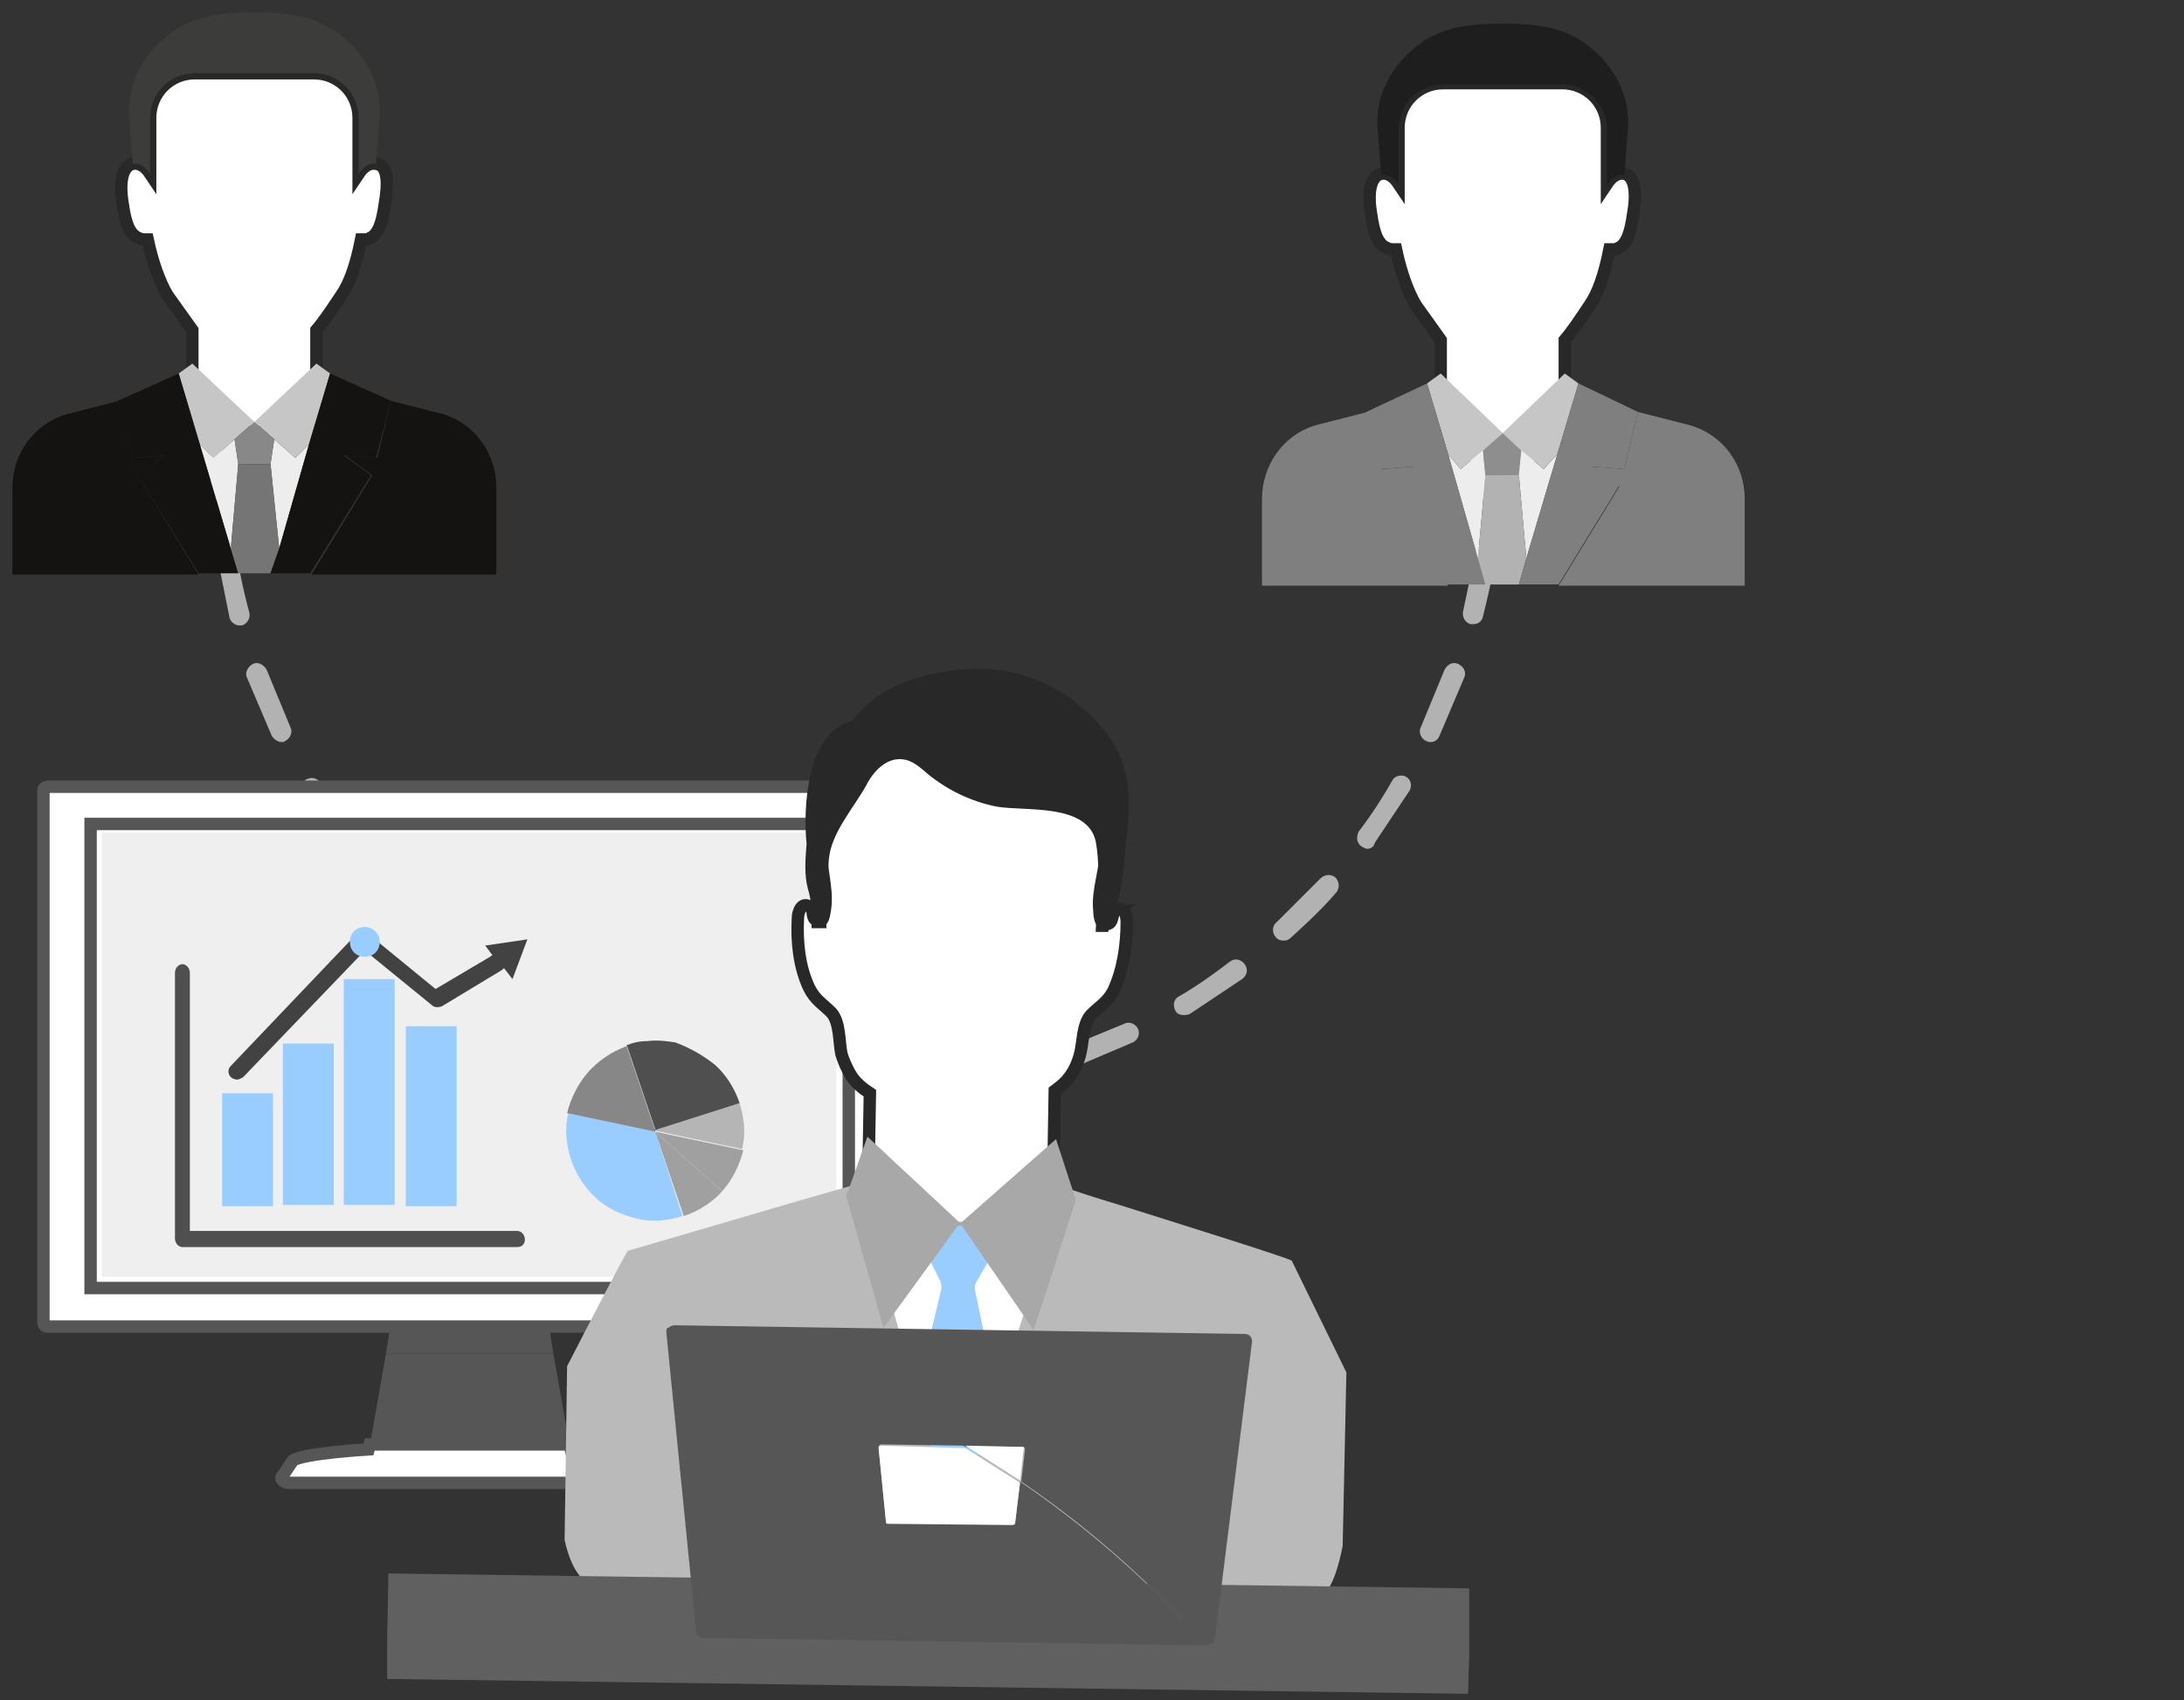 <svg xmlns="http://www.w3.org/2000/svg" viewBox="0 0 176 137"><rect x="0" y="0" width="176" height="137" fill="#333333" stroke="none"/><path d="M130.9 14c-.5-.1-1 .2-1.4.8v-4.5c0-2-1.6-3.6-3.6-3.6h-9.6c-2 0-3.6 1.6-3.6 3.6v4.5c-.4-.6-.9-.9-1.4-.8-.9.2-1.1 1.6-.8 3.3.2 1.4.5 2.4 1.3 2.7.2.1.4.1.5.1h.2c.4 1.9 1 3.5 1.6 4.5l2 2.8v8.1l5 4.8 5-4.8v-8.1c.6-.7 1.2-1.6 2-2.8.7-1 1.2-2.5 1.6-4.5h.2c.2 0 .4 0 .5-.1.7-.3 1-1.3 1.2-2.7.3-1.6.2-3.1-.7-3.3zm-100.6-.8c-.5-.1-1 .2-1.4.8V9.5c0-2-1.6-3.6-3.6-3.6h-9.6c-2 0-3.6 1.6-3.6 3.6V14c-.4-.6-.9-.9-1.4-.8-.9.2-1.1 1.6-.8 3.3.2 1.4.5 2.4 1.3 2.7.2.1.4.1.5.1h.2c.4 1.9 1 3.5 1.6 4.5l2 2.8v3.9l5 4.8 5-4.8v-3.9c.6-.7 1.2-1.6 2-2.8.7-1 1.2-2.5 1.6-4.5h.2c.2 0 .4 0 .5-.1.7-.3 1-1.3 1.2-2.7.3-1.7.3-3.2-.7-3.3z" fill="#fff" stroke="#282828" stroke-miterlimit="10"/><path d="M120.2 40.4c-.5 0-.9-.4-.8-.9l.1-2.5c0-.5.4-.8.8-.8.5 0 .8.4.8.8l-.1 2.5c0 .5-.4.9-.8.9zM69.1 89.1c-.9 0-1.7 0-2.6-.1-.5 0-.8-.4-.8-.9s.4-.8.9-.8l2.5.1 2.4-.1c.5-.1.9.3.9.8s-.3.9-.8.9c-.8.1-1.7.1-2.5.1zm-7.6-.5h-.1c-1.7-.2-3.4-.6-5-1a.89.89 0 0 1-.6-1 .89.89 0 0 1 1-.6l4.9 1c.5.1.8.5.7.9s-.5.7-.9.7zm15.1 0c-.4 0-.8-.3-.8-.7-.1-.5.2-.9.7-.9 1.6-.2 3.3-.6 4.8-1a.89.89 0 0 1 1 .6.89.89 0 0 1-.6 1l-5 1h-.1zm-24.8-2.5h-.3l-4.7-2c-.4-.2-.6-.7-.4-1.1s.7-.6 1.1-.4l4.6 1.9c.4.2.7.6.5 1.1-.2.3-.5.5-.8.5zm34.5 0c-.3 0-.7-.2-.8-.6-.2-.4.1-.9.5-1.1l4.6-1.9c.4-.2.9 0 1.1.4s0 .9-.4 1.1l-4.7 2c-.1.1-.2.1-.3.1zm-43.6-4.2c-.1 0-.3 0-.4-.1L38.1 79c-.4-.3-.4-.8-.2-1.2.3-.4.8-.4 1.2-.2 1.3 1 2.7 1.9 4.1 2.7.4.2.5.7.3 1.1-.2.3-.5.5-.8.5zm52.7-.1c-.3 0-.6-.1-.7-.4-.2-.4-.1-.9.3-1.1 1.4-.8 2.8-1.8 4.1-2.8.4-.3.9-.2 1.2.2s.2.9-.2 1.2l-4.2 2.8c-.2.1-.4.1-.5.1zm-60.8-5.9c-.2 0-.4-.1-.6-.2-1.3-1.1-2.5-2.4-3.6-3.6-.3-.3-.3-.9.1-1.2.3-.3.9-.3 1.2.1l3.5 3.5c.3.3.4.8.1 1.2-.2.1-.4.2-.7.2zm68.8-.1c-.2 0-.5-.1-.6-.3-.3-.3-.3-.9.1-1.2l3.5-3.5c.3-.3.8-.4 1.2-.1.3.3.4.8.1 1.2-1.1 1.3-2.4 2.5-3.6 3.6-.3.3-.5.3-.7.3zm-75.5-7.4c-.3 0-.5-.1-.7-.3l-2.8-4.2c-.2-.4-.1-.9.3-1.1s.9-.1 1.1.3c.8 1.4 1.8 2.8 2.8 4.1.3.4.2.9-.2 1.2h-.5zm82.3 0c-.2 0-.3-.1-.5-.2-.4-.3-.4-.8-.2-1.2 1-1.3 1.9-2.7 2.7-4.1.2-.4.8-.5 1.1-.3.4.2.5.7.3 1.1l-2.8 4.2c-.1.4-.4.5-.6.5zm-87.5-8.6c-.3 0-.6-.2-.8-.5l-2-4.7c-.2-.4.1-.9.5-1.1s.9.1 1.1.5l1.9 4.6c.2.4 0 .9-.4 1.1-.1.1-.2.1-.3.1zm92.6 0c-.1 0-.2 0-.4-.1-.4-.2-.6-.7-.4-1.1l1.9-4.6c.2-.4.6-.7 1.1-.5.4.2.7.6.5 1.1l-2 4.7c-.1.3-.4.5-.7.5zm-96-9.4c-.4 0-.7-.3-.8-.6l-1-5c-.1-.5.2-.9.7-.9.4-.1.9.2.9.7.2 1.6.6 3.3 1 4.8a.89.89 0 0 1-.6 1h-.2zm99.4-.1h-.2a.89.89 0 0 1-.6-1l1-4.8c.1-.5.5-.8.9-.7.5.1.8.5.7.9-.2 1.7-.6 3.4-1 5-.1.4-.4.6-.8.6zM17.8 40.4c-.4 0-.8-.3-.8-.8l-.1-2.5c0-.5.4-.8.8-.8.5 0 .8.4.8.8l.1 2.5c.1.4-.3.8-.8.8z" fill="#b2b2b2"/><path d="M13.3 36.7l-2.6.2-1.1-4.6-4.3 1.1c-2.6.8-4.3 3.2-4.3 5.9v7h15l-4.9-8 2.2-1.6zm22.5-3.3l-4.3-1.1-1.1 4.6-2.6-.2 2.2 1.6-4.9 8H40v-7c0-2.7-1.7-5.1-4.2-5.9z" fill="#141311"/><path d="M17.2 36.9l-1.1-1.1 2.5 8.4.6-6.8-.3-2zm4.9-1.5l-.3 2 .7 6.8 2.4-8.4-1.1 1.1z" fill="#ededed"/><path d="M16.1 35.8l1.1 1.1 1.7-1.5 1.6-1.4-5-4.7-1.1.8zm6-.4l1.7 1.5 1.1-1.1 1.7-5.7-1.1-.8-5 4.7z" fill="#c6c6c6"/><path d="M20.5 34l-1.6 1.4.3 2h2.6l.3-2z" fill="#898888"/><path d="M21.8 37.4h-2.6l-.6 6.8.6 2h2.6l.7-2z" fill="#757575"/><path d="M12.1 14V9.5c0-2 1.6-3.6 3.6-3.6h9.6c2 0 3.6 1.6 3.6 3.6V14c.4-.6.9-.9 1.4-.8l.3-3.9c.1-2-.7-4-2.1-5.5-2-2.1-4-2.8-8-2.8s-6 .7-8 2.8c-1.4 1.5-2.2 3.4-2.1 5.5l.3 3.9c.5-.1 1 .2 1.4.8z" fill="#3c3c3b"/><path d="M27.7 36.7l2.6.2 1.2-4.6-4.9-2.2-1.7 5.7-2.4 8.4-.7 2H25l4.9-7.9zm-11.6-.9l-1.7-5.7-4.9 2.2 1.2 4.6 2.6-.2-2.2 1.6 4.9 7.9h3.2l-.6-2z" fill="#141311"/><path d="M113.9 37.6l-2.6.2-1.1-4.6-4.3 1.1c-2.5.8-4.2 3.2-4.2 5.9v7h15l-4.9-8 2.1-1.6zm22.4-3.3l-4.3-1.1-1.1 4.6-2.6-.2 2.2 1.6-4.9 8h15v-7c0-2.7-1.7-5.1-4.3-5.9z" fill="#7f7f7f"/><path d="M117.7 37.8l-1-1.2 2.4 8.4.6-6.7-.2-2zm4.9-1.5l-.2 2 .6 6.7 2.5-8.4-1.1 1.2z" fill="#ededed"/><path d="M116.7 36.6l1 1.2 1.8-1.5 1.6-1.4-5-4.8-1.1.8zm5.9-.3l1.8 1.5 1.1-1.2 1.7-5.7-1.1-.8-5 4.8z" fill="#c6c6c6"/><path d="M121.1 34.9l-1.6 1.4.2 2h2.7l.2-2z" fill="#8e8e8e"/><path d="M122.4 38.3h-2.7l-.6 6.7.6 2.1h2.7l.6-2.1z" fill="#b2b2b2"/><path d="M112.7 14.9v-4.5c0-2 1.6-3.6 3.6-3.6h9.6c2 0 3.6 1.6 3.6 3.6v4.5c.4-.6.9-.9 1.4-.8l.3-3.9c.1-2-.7-4-2.1-5.5-2-2.1-4-2.8-8-2.8s-6 .7-8 2.8c-1.4 1.5-2.2 3.4-2.1 5.5l.3 3.9c.5-.1 1 .2 1.4.8z" fill="#1e1e1e"/><path d="M128.3 37.6l2.6.2 1.1-4.6-4.8-2.3-1.7 5.7L123 45l-.6 2.1h3.2l4.9-8zm-11.6-1l-1.7-5.7-4.9 2.3 1.1 4.6 2.7-.2-2.2 1.5 4.9 8h3.1l-.6-2.1z" fill="#7f7f7f"/><g fill="#565656"><path d="M44.2 106.6l-6.3-.8-6.4.8-.4 2.5h13.5z"/><path d="M44.6 109.1H31.1l-1.3 7.4h16.1z"/></g><path d="M52.9 118.9l-.8-1.2c-.9-.6-6.1-.9-6.1-.9l-.1-.4H29.8l-.1.4s-5.2.3-6.1.9l-.8 1.2c-.3.2 0 .6.5.6h29c.6 0 .9-.3.6-.6zm18.9-55.5h-68c-.1 0-.3.1-.3.3v42.9c0 .1.1.3.3.3h68c.1 0 .3-.1.3-.3V63.7c0-.2-.1-.3-.3-.3z" fill="#fff" stroke-miterlimit="10" stroke="#565656"/><path d="M7.3 66.4h61.1v37.4H7.3z" fill="none" stroke="#565656" stroke-miterlimit="10"/><path d="M51.2 67.1h-43v35.8h59.2V67.1z" fill="#efefef"/><path d="M17.9 88.1H22v9.1h-4.1zm4.9-4h4.1v13h-4.1zm4.9-5.2h4.1v18.2h-4.1zm5 3.8h4.1v14.5h-4.1z" fill="#9cf"/><path d="M42.5 75.7l-3.4.5.6.8c-.1 0-.1 0-.2.1l-4.4 2.6-5.5-4.5c-.3-.2-.7-.2-.9.1L18.6 85.9c-.3.3-.2.7 0 .9.1.1.3.2.5.2s.3-.1.5-.2l9.8-10.2 5.4 4.4c.2.2.5.2.8.1l4.8-2.9c.1-.1.2-.1.2-.2l.7.9 1.2-3.2z" fill="#424242"/><path d="M30.6 75.9c0 .7-.5 1.2-1.2 1.2s-1.2-.5-1.2-1.2.5-1.2 1.2-1.2c.6 0 1.2.5 1.2 1.2z" fill="#9cf"/><path d="M41.7 100.5h-27c-.3 0-.6-.3-.6-.7V78.4c0-.4.3-.7.6-.7s.6.3.6.7v20.8h26.4c.3 0 .6.3.6.7 0 .3-.2.6-.6.6z" fill="#4f4f4f"/><path d="M89.9 73.4c-.3.2-.2.8-.5 1-.7.4-.8-.6-.8-1-.2-1.7.6-3.4.5-5.1-.3-2.4-2.4-4-4.5-4.8-2-.8-3.7-4.9-5.9-4.2-2.1-.8-6.8-.3-8.8.5-2.1.8-3.4 5.8-3.7 8.2-.2 1.7.5 3.4.3 5.1-.1.5-.1 1.5-.8 1-.3-.2-.1-.8-.4-1-.7-.5-1 .4-1 .9-.1 1.9.1 3.9.9 5.6.5 1 1.1 1.3 1.8 2 .7.8.6 2.3.8 3.3.2.7.5 1.3.8 1.8.4.6.9 1 1.5 1.4l-.1 5.8 8 7.6 2.6-2.9 4.3-4.7.1-6c.4-.3.8-.6 1.1-1 .4-.5.7-1.1.9-1.8.3-1 .2-2.5.9-3.3.7-.7 1.3-1 1.8-1.9.8-1.7 1.1-3.7 1.1-5.6 0-.5-.2-1.4-.9-.9z" fill="#fff" stroke="#282828" stroke-miterlimit="10"/><path d="M65.1 71.6c.3 1 .3 1.7.3 2.7v.5h1.2v-.7c0-.7 0-1.3.1-2 .1-1 0-1.9.1-2.9.2-2.1 2-4.1 3-5.9.6-1.2 1.7-2.3 3-2.1.8.1 1.4.7 2 1.2 1.6 1.3 3.5 2.2 5.5 2.6 2.3.4 7.3-.3 8 2.8.3 1.6.2 3.3.2 5 0 .2-.2 1.5-.2 2.3h1l.9-2.9c.4-2.1.4-3 .5-3.9.4-3.2.6-6.2-1.3-8.9-2.4-3.3-6.1-5.4-10.2-5.5-3.5-.1-8.5 1.1-10.5 4.2-3.7.8-4 7.1-3.7 9.9-.1 1.2-.2 2.5.1 3.6z" fill="#282828"/><path d="M69.8 107c0-.6 7.3-8 7.3-8h.9l6.8 7.8-7.4 19.1-7.6-18.9z" fill="#fff"/><path d="M80.9 115.2l-2.3-11.1c-.1-.4 0-.7.2-1l1-1.7c0-.1 0-.2-.1-.3l-1.1-1.1c-.2-.2-.5-.5-.7-.8-.1-.2-.4-.7-.7-.5s-.4.5-.6.7l-.7.7c-.3.3-.6.6-1 .9-.1.1-.1.2-.1.3l.9 1.8c.2.3.2.7.1 1l-2.6 11v.2l3.3 8.7c.1.2.2.2.4.2.1.1.3 0 .4-.1l3.5-8.6c.1-.2.1-.3.1-.3z" fill="#9cf"/><path d="M76.6 121.9l-7.5-26.5s-.1 0-.3.1l-4.2 1.2-14 4.1c-.2.2-3.1 5.8-4.9 9.3l-.2 14c.3 1.4.8 2.5 1.4 3.1 7.1 7.3 26 7.3 29.6 7.8l.1-13.1zm31.9-11.3l-4.4-9c-.2-.2-8.5-2.8-13.9-4.5-2-.6-3.5-1.1-4.1-1.3-.2-.1-.3-.1-.3-.1L77 122.9v.2l-.3-1.1-.1 13h.2c1.6-.1 25.7.3 30.2-6.9.5-.7.9-2 1.2-3.5l.3-14z" fill="#bababa"/><path d="M85.1 91.8l-7.5 6.6c-.1.1-.3.1-.4 0l-7.3-6.8-1.7 4.8 3 10.6 5.9-8.1c.1-.2.4-.2.5 0l5.7 8.3 3.4-10.5-1.6-4.9z" fill="#a8a8a8"/><path d="M31.3 126.8l-.1 5.4v3.1l87.1 1.2.1-3.1V128z" fill="#606060"/><g fill="#565656"><path d="M82.4 116.6c.1 0 .2.1.2.2l-.3 2.6a77.64 77.64 0 0 1 14.9 13.2c.3 0 .7-.2.7-.5l3-24c0-.3-.2-.6-.6-.6l-45.9-.7c-.2 0-.5.1-.6.3 3.8.7 13.3 3.1 24 9.5h4.6z"/><path d="M82.2 119.4l-.4 3.3c0 .1-.1.1-.2.1l-10-.1c-.1 0-.2-.1-.2-.1l-.6-6c0-.1.1-.2.2-.2l6.8.1c-10.8-6.4-20.2-8.8-24-9.5-.1.1-.1.2-.1.4l2.4 24.1c0 .3.3.5.7.5l40.4.6c-4.9-5.5-10-9.8-15-13.2z"/></g><path d="M71 116.5c-.1 0-.2.1-.2.2l.6 6c0 .1.1.1.2.1l10 .1c.1 0 .2-.1.2-.1l.4-3.3-4.4-2.8-6.8-.2zm11.4.1l-4.6-.1 4.4 2.8.3-2.6c.1 0 0-.1-.1-.1z" fill="#fff"/><path d="M52.8 91.2L55 98c-1.3.4-2.5.5-3.7.2s-2.4-.8-3.3-1.7c-.9-.8-1.6-1.9-2-3.1-.4-1.3-.5-2.5-.2-3.7l7 1.5z" fill="#9cf"/><g fill="#a0a0a0"><path d="M52.8 91.2l5.4 4.8c-.8.9-1.9 1.6-3.1 2l-2.3-6.8z"/><path d="M52.8 91.2l5.4 4.8c.8-.9 1.4-2.1 1.7-3.3l-7.1-1.5z"/></g><path d="M59.6 88.9c.4 1.3.5 2.5.2 3.7l-7.1-1.5 6.9-2.2z" fill="#b5b5b5"/><path d="M47.4 86.4c-.8.9-1.4 2.1-1.7 3.3l7.1 1.5v-.1l-2.3-6.8c-1.3.5-2.3 1.2-3.1 2.1z" fill="#878787"/><path d="M52.8 91v.2z" fill="#f62f48"/><path d="M57.6 85.8c.9.8 1.6 1.9 2 3.1l-6.9 2.2.1-.1v-.1.1l-2.3-6.8h.1c.5-.2 1-.3 1.6-.3.7-.1 1.5 0 2.2.1a11.37 11.37 0 0 1 3.2 1.8z" fill="#4f4f4f"/></svg>